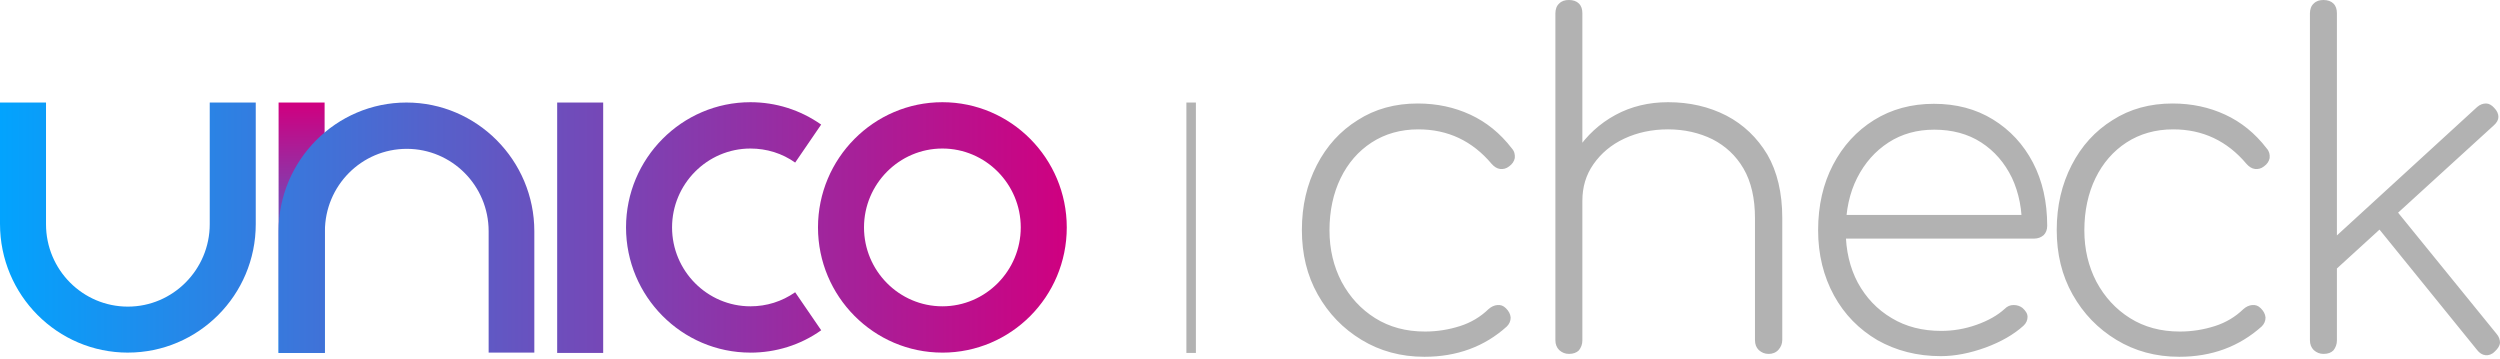 <svg xmlns="http://www.w3.org/2000/svg" width="153" height="22" fill="none" viewBox="0 0 153 22">
    <path fill="url(#paint0_linear)" d="M19.866 6.275H17.05V21.6h2.816V6.275z"/>
    <path fill="url(#paint1_linear)" d="M32.701 21.58h-2.796v-7.427c0-2.796-2.253-5.044-5.01-5.044-2.777 0-5.01 2.268-5.01 5.043V21.6H17.05v-7.448c0-4.339 3.515-7.877 7.825-7.877 4.311 0 7.826 3.538 7.826 7.877v7.429z"/>
    <path fill="url(#paint2_linear)" d="M7.826 21.58C3.515 21.58 0 18.06 0 13.701V6.274h2.816v7.447c0 2.796 2.252 5.044 5.01 5.044 2.757 0 5.01-2.268 5.01-5.044V6.274h2.816v7.447c0 4.34-3.515 7.858-7.826 7.858z"/>
    <path fill="url(#paint3_linear)" d="M36.915 6.275h-2.816V21.6h2.816V6.275z"/>
    <path fill="url(#paint4_linear)" d="M57.673 21.58c-4.194 0-7.612-3.44-7.612-7.662 0-4.222 3.418-7.663 7.612-7.663 4.195 0 7.613 3.44 7.613 7.663 0 4.242-3.418 7.663-7.613 7.663zm0-12.49c-2.64 0-4.796 2.17-4.796 4.828 0 2.659 2.156 4.828 4.796 4.828 2.642 0 4.797-2.17 4.797-4.828 0-2.659-2.155-4.828-4.797-4.828z"/>
    <path fill="url(#paint5_linear)" d="M45.925 21.58c-4.194 0-7.612-3.44-7.612-7.662 0-4.222 3.418-7.663 7.612-7.663 1.554 0 3.05.47 4.33 1.369L48.664 9.95c-.796-.567-1.747-.86-2.738-.86-2.64 0-4.796 2.17-4.796 4.828 0 2.659 2.155 4.828 4.796 4.828.99 0 1.923-.293 2.738-.86l1.593 2.326c-1.263.9-2.777 1.369-4.33 1.369z"/>
    <path fill="#B2B2B2" d="M73.19 6.275h-.583V21.6h.582V6.275zM87.17 21.835c-1.436 0-2.718-.352-3.844-1.036-1.127-.684-2.02-1.603-2.68-2.776-.66-1.173-.971-2.482-.971-3.949 0-1.485.31-2.795.913-3.968.602-1.173 1.437-2.091 2.505-2.756 1.067-.684 2.29-1.016 3.67-1.016 1.184 0 2.252.234 3.223.684.971.45 1.825 1.133 2.544 2.072.155.176.194.371.175.586-.04.196-.156.372-.35.508-.175.137-.35.176-.544.157-.194-.02-.368-.137-.524-.313-1.184-1.407-2.68-2.111-4.486-2.111-1.087 0-2.038.274-2.854.801-.816.528-1.457 1.27-1.903 2.19-.447.918-.68 1.994-.68 3.186 0 1.173.253 2.209.738 3.147.505.938 1.185 1.681 2.058 2.229.874.547 1.884.82 3.05.82.757 0 1.456-.117 2.135-.332.68-.215 1.263-.567 1.748-1.036.175-.156.35-.234.544-.254.194-.02.369.04.524.196.175.175.272.351.291.566 0 .215-.077.391-.233.548-1.359 1.231-3.048 1.857-5.049 1.857zM96.025 14.993c-.233 0-.427-.078-.602-.235-.155-.156-.233-.351-.233-.605V.82c0-.254.078-.47.234-.606.155-.156.349-.215.601-.215.253 0 .466.078.602.215.156.156.214.352.214.606v13.351c0 .235-.078.43-.214.606-.135.137-.35.215-.602.215zm0 6.666c-.233 0-.427-.078-.602-.235-.155-.156-.233-.351-.233-.606V7.311c0-.254.078-.47.234-.606.155-.157.349-.215.601-.215.253 0 .466.078.602.215.156.156.214.352.214.606v13.527c0 .235-.078.43-.214.606-.135.137-.35.215-.602.215zm12.215 0c-.233 0-.427-.078-.602-.235-.156-.156-.233-.351-.233-.606v-7.467c0-1.212-.233-2.228-.699-3.03-.466-.801-1.107-1.388-1.903-1.798-.796-.391-1.709-.606-2.719-.606-.99 0-1.884.195-2.68.567-.796.371-1.417.899-1.883 1.563-.466.665-.68 1.408-.68 2.248h-1.379c.078-1.153.408-2.17 1.03-3.088.62-.919 1.398-1.642 2.369-2.17.97-.528 2.058-.782 3.223-.782 1.321 0 2.505.274 3.573.821 1.049.548 1.884 1.35 2.505 2.385.602 1.036.913 2.346.913 3.87V20.8c0 .234-.078.43-.233.606-.156.176-.369.254-.602.254zM118.784 21.796c-1.456 0-2.738-.333-3.884-.978-1.126-.664-2.019-1.564-2.66-2.736-.641-1.173-.971-2.503-.971-3.988 0-1.525.311-2.854.913-4.007.602-1.154 1.437-2.072 2.505-2.737 1.068-.665 2.291-.997 3.67-.997 1.359 0 2.563.313 3.612.958 1.048.645 1.864 1.525 2.447 2.639.582 1.114.873 2.404.873 3.87 0 .235-.077.43-.213.567-.155.137-.35.215-.583.215h-12.136v-1.446h12.583l-1.204.918c.039-1.212-.175-2.267-.602-3.186-.447-.919-1.068-1.642-1.884-2.17-.815-.528-1.786-.782-2.874-.782-1.048 0-1.98.254-2.796.782-.815.528-1.456 1.251-1.922 2.17-.466.919-.699 1.994-.699 3.225 0 1.212.252 2.268.738 3.187.504.918 1.184 1.642 2.077 2.17.874.527 1.884.781 3.03.781.718 0 1.437-.117 2.155-.371.719-.254 1.301-.586 1.728-.977.156-.157.33-.235.544-.235.214 0 .388.059.544.176.194.176.311.352.311.547 0 .196-.078.391-.253.548-.582.527-1.359.977-2.311 1.329-.971.352-1.883.528-2.738.528zM133.368 21.835c-1.437 0-2.719-.352-3.845-1.036-1.126-.684-2.02-1.603-2.68-2.776-.66-1.173-.971-2.482-.971-3.949 0-1.485.311-2.795.913-3.968.602-1.173 1.437-2.091 2.505-2.756 1.068-.684 2.291-1.016 3.67-1.016 1.184 0 2.252.234 3.223.684.971.45 1.826 1.133 2.544 2.072.156.176.194.371.175.586-.039.196-.155.372-.349.508-.175.137-.35.176-.544.157-.194-.02-.369-.137-.525-.313-1.184-1.407-2.679-2.111-4.485-2.111-1.088 0-2.039.274-2.855.801-.815.528-1.456 1.27-1.903 2.19-.446.918-.679 1.994-.679 3.186 0 1.173.252 2.209.737 3.147.505.938 1.185 1.681 2.059 2.229.874.547 1.883.82 3.049.82.757 0 1.456-.117 2.136-.332.679-.215 1.262-.567 1.747-1.036.175-.156.35-.234.544-.254.194-.02.369.04.524.196.175.175.272.351.292.566 0 .215-.078.391-.233.548-1.379 1.231-3.049 1.857-5.049 1.857zM142.203 21.659c-.233 0-.427-.078-.602-.235-.155-.156-.233-.351-.233-.606V.821c0-.254.078-.47.233-.606.156-.156.35-.215.602-.215.253 0 .466.078.602.215.156.156.214.352.214.606v20.017c0 .235-.078.43-.214.606-.136.137-.33.215-.602.215zm.291-4.75l-.99-1.114 10.098-9.247c.175-.156.369-.215.544-.215.174 0 .349.098.504.274.175.176.253.372.253.547 0 .176-.097.352-.272.509l-10.137 9.246zm10.176 4.613c-.175.176-.369.235-.563.215-.194-.02-.369-.137-.505-.313l-6.544-8.073 1.184-.977 6.544 8.053c.156.176.214.372.214.548-.019.195-.136.371-.33.547z"/>
    <defs>
        <linearGradient id="paint0_linear" x1="18.457" x2="18.457" y1="21.621" y2="6.378" gradientUnits="userSpaceOnUse">
            <stop stop-color="#00A5FF"/>
            <stop offset="1" stop-color="#CF0080"/>
        </linearGradient>
        <linearGradient id="paint1_linear" x1="-.635" x2="65.259" y1="13.927" y2="13.927" gradientUnits="userSpaceOnUse">
            <stop stop-color="#00A5FF"/>
            <stop offset="1" stop-color="#CF0080"/>
        </linearGradient>
        <linearGradient id="paint2_linear" x1="-.635" x2="65.259" y1="13.926" y2="13.926" gradientUnits="userSpaceOnUse">
            <stop stop-color="#00A5FF"/>
            <stop offset="1" stop-color="#CF0080"/>
        </linearGradient>
        <linearGradient id="paint3_linear" x1="-.635" x2="65.259" y1="13.927" y2="13.927" gradientUnits="userSpaceOnUse">
            <stop stop-color="#00A5FF"/>
            <stop offset="1" stop-color="#CF0080"/>
        </linearGradient>
        <linearGradient id="paint4_linear" x1="-.635" x2="65.259" y1="13.927" y2="13.927" gradientUnits="userSpaceOnUse">
            <stop stop-color="#00A5FF"/>
            <stop offset="1" stop-color="#CF0080"/>
        </linearGradient>
        <linearGradient id="paint5_linear" x1="-.635" x2="65.259" y1="13.927" y2="13.927" gradientUnits="userSpaceOnUse">
            <stop stop-color="#00A5FF"/>
            <stop offset="1" stop-color="#CF0080"/>
        </linearGradient>
    </defs>
</svg>
